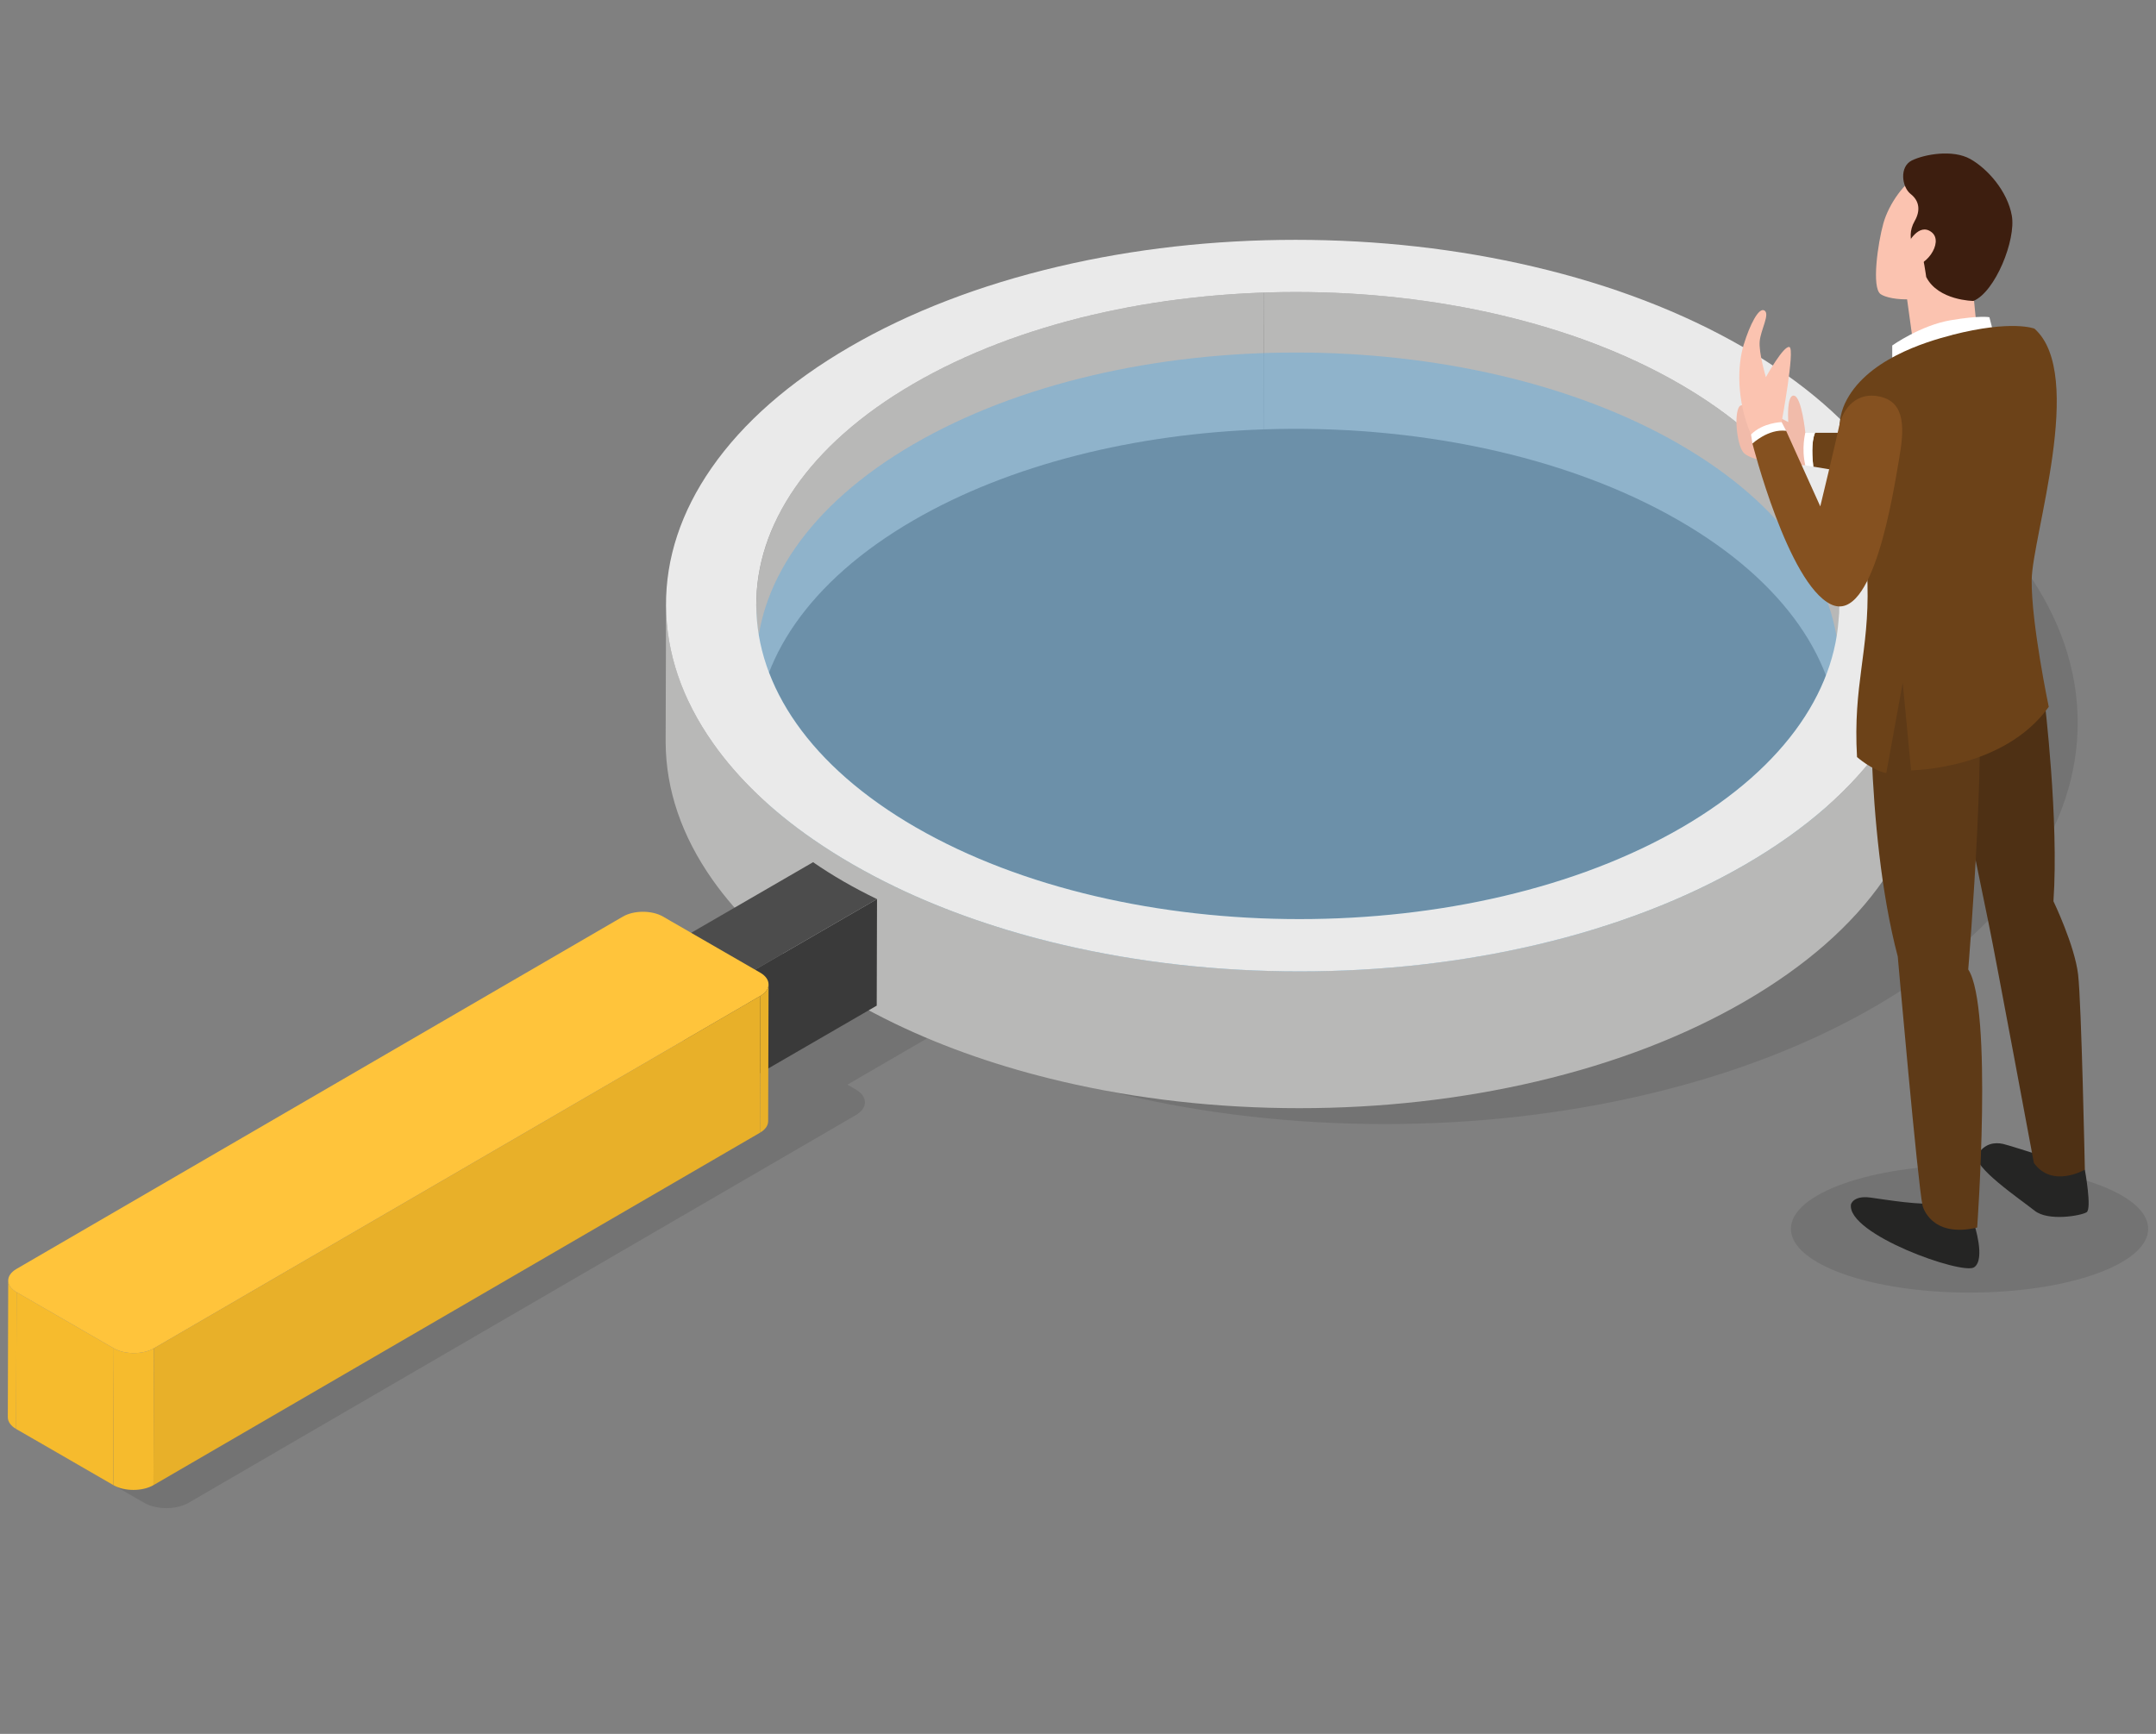 <svg width="138" height="111" viewBox="0 0 138 111" fill="none" xmlns="http://www.w3.org/2000/svg">
<rect x="0" y="0" width="138" height="111" fill="#808080" stroke="none"/>
<g opacity="0.1">
<path d="M119.85 27.96C115.591 25.5 110.627 23.596 105.096 22.298C99.757 21.047 94.121 20.412 88.344 20.412C82.567 20.412 76.938 21.047 71.613 22.3C66.1 23.598 61.157 25.502 56.926 27.96C52.693 30.42 49.421 33.289 47.2 36.487C45.054 39.577 43.976 42.838 43.995 46.186C44.016 49.533 45.129 52.794 47.308 55.882C49.05 58.351 51.421 60.623 54.371 62.664L48.46 66.098L47.926 65.789C47.146 65.339 45.874 65.339 45.099 65.789L2.376 90.619C1.6 91.069 1.605 91.807 2.385 92.256L9.235 96.211C10.015 96.66 11.285 96.66 12.062 96.211L54.785 71.383C55.558 70.933 55.556 70.196 54.776 69.746L54.242 69.437L60.152 66.002C63.683 67.703 67.614 69.069 71.884 70.071C77.223 71.325 82.862 71.96 88.637 71.96C94.414 71.96 100.043 71.325 105.37 70.071C110.883 68.774 115.826 66.869 120.059 64.409C124.292 61.949 127.562 59.082 129.783 55.884C131.927 52.794 133.007 49.531 132.988 46.186C132.969 42.84 131.854 39.577 129.675 36.487C127.419 33.289 124.114 30.422 119.853 27.96H119.85Z" fill="black"/>
</g>
<path d="M58.443 33.325C51.75 37.213 48.398 42.316 48.384 47.425L48.41 38.666C48.426 33.556 51.776 28.457 58.469 24.565C64.689 20.951 72.722 19.006 80.907 18.727C80.897 21.646 80.89 24.565 80.881 27.487C72.698 27.763 64.663 29.71 58.443 33.325Z" fill="#B8B8B7"/>
<path d="M80.879 27.487C80.888 24.568 80.895 21.649 80.905 18.727C90.449 18.404 100.196 20.351 107.498 24.565C114.323 28.506 117.731 33.69 117.717 38.867L117.691 47.627C117.708 42.449 114.299 37.265 107.473 33.325C100.171 29.108 90.423 27.161 80.879 27.487Z" fill="#B8B8B7"/>
<path d="M123.491 38.886L123.466 47.645C123.456 50.644 122.477 53.568 120.554 56.339L120.579 47.58C122.503 44.808 123.482 41.885 123.491 38.886Z" fill="#B8B8B7"/>
<path opacity="0.3" d="M117.717 38.867L117.691 47.627C117.677 52.736 114.327 57.838 107.634 61.727C94.159 69.558 72.164 69.558 58.602 61.727C51.776 57.787 48.367 52.602 48.384 47.427L48.41 38.668C48.396 43.843 51.804 49.027 58.628 52.968C72.19 60.797 94.185 60.797 107.66 52.968C114.353 49.079 117.703 43.977 117.717 38.867Z" fill="#39C4F3"/>
<g opacity="0.5">
<path d="M107.499 28.443C121.061 36.272 121.131 49.013 107.658 56.843C94.183 64.674 72.188 64.674 58.627 56.843C45.063 49.011 44.992 36.272 58.467 28.44C71.94 20.611 93.935 20.611 107.499 28.44V28.443Z" fill="#66ADDF"/>
</g>
<path d="M42.606 47.416L42.632 38.657C42.632 38.694 42.632 38.731 42.632 38.769C42.651 41.81 43.663 44.773 45.645 47.58C47.228 49.824 49.381 51.89 52.061 53.743C52.851 54.289 53.69 54.819 54.57 55.327C55.451 55.835 56.367 56.318 57.314 56.775C60.523 58.321 64.093 59.56 67.973 60.469C72.824 61.608 77.945 62.184 83.195 62.184C88.445 62.184 93.559 61.605 98.399 60.469C103.41 59.291 107.899 57.559 111.745 55.325C115.589 53.09 118.565 50.484 120.582 47.577L120.556 56.337C118.539 59.244 115.566 61.849 111.719 64.084C107.873 66.319 103.384 68.05 98.373 69.228C93.533 70.367 88.419 70.943 83.169 70.943C77.922 70.943 72.799 70.367 67.947 69.228C64.067 68.317 60.497 67.08 57.288 65.534C56.341 65.077 55.425 64.594 54.545 64.086C53.664 63.578 52.825 63.048 52.036 62.502C49.353 60.649 47.203 58.583 45.619 56.339C43.637 53.532 42.625 50.569 42.606 47.528C42.606 47.491 42.606 47.453 42.606 47.416Z" fill="#B8B8B7"/>
<path d="M47.861 62.35L47.843 69.172L43.75 66.811L43.771 59.986L47.861 62.35Z" fill="#4C4C4C"/>
<path d="M56.136 57.557L56.117 64.379L47.843 69.172L47.861 62.35L56.136 57.557Z" fill="#3A3A3A"/>
<path d="M56.135 57.557L47.861 62.35L43.769 59.989L52.043 55.196C52.659 55.622 53.31 56.034 53.997 56.43C54.683 56.826 55.398 57.203 56.133 57.559L56.135 57.557Z" fill="#4C4C4C"/>
<path d="M120.58 47.58C118.562 50.487 115.59 53.092 111.743 55.327C107.896 57.562 103.408 59.293 98.397 60.471C93.557 61.61 88.443 62.186 83.193 62.186C77.946 62.186 72.822 61.61 67.971 60.471C64.091 59.56 60.521 58.323 57.312 56.777C56.365 56.32 55.449 55.837 54.568 55.329C53.687 54.821 52.849 54.291 52.059 53.745C49.377 51.892 47.226 49.826 45.643 47.582C43.661 44.776 42.649 41.812 42.63 38.771C42.614 35.73 43.593 32.767 45.542 29.961C47.561 27.056 50.534 24.448 54.381 22.213C58.225 19.979 62.716 18.25 67.725 17.069C72.564 15.93 77.678 15.354 82.928 15.354C88.178 15.354 93.299 15.93 98.151 17.069C103.176 18.247 107.683 19.979 111.556 22.213C115.426 24.448 118.429 27.053 120.479 29.961C122.458 32.767 123.473 35.733 123.489 38.774C123.505 41.814 122.526 44.778 120.577 47.587L120.58 47.58ZM58.626 52.968C72.187 60.797 94.183 60.797 107.657 52.968C121.13 45.139 121.057 32.397 107.498 24.568C93.934 16.736 71.939 16.736 58.466 24.568C44.992 32.399 45.062 45.139 58.626 52.97V52.968Z" fill="#EAEAEA"/>
<path d="M49.194 63.018L49.168 71.777C49.168 72.044 48.993 72.313 48.644 72.515L48.669 63.756C49.018 63.552 49.194 63.285 49.194 63.018Z" fill="#E8B029"/>
<path d="M0.5 90.731L0.526 81.972C0.526 82.244 0.704 82.516 1.06 82.722L1.034 91.481C0.678 91.275 0.5 91.003 0.5 90.731Z" fill="#F6BB2D"/>
<path d="M48.669 63.756L48.643 72.515L9.823 95.075L9.849 86.315L48.669 63.756Z" fill="#E8B029"/>
<path d="M7.282 86.315L7.256 95.075L1.034 91.481L1.06 82.722L7.282 86.315Z" fill="#F6BB2D"/>
<path d="M9.849 86.315L9.823 95.075C9.118 95.485 7.963 95.482 7.256 95.075L7.282 86.315C7.989 86.723 9.144 86.725 9.849 86.315Z" fill="#F6BB2D"/>
<path d="M48.66 62.268C49.368 62.676 49.372 63.348 48.67 63.756L9.849 86.316C9.144 86.725 7.989 86.723 7.282 86.316L1.06 82.724C0.35 82.314 0.348 81.647 1.05 81.237L39.871 58.677C40.573 58.269 41.731 58.267 42.438 58.677L42.923 58.958L48.175 61.989L48.66 62.268Z" fill="#FFC43B"/>
<path opacity="0.1" d="M126.065 82.749C132.38 82.749 137.5 80.922 137.5 78.668C137.5 76.415 132.38 74.587 126.065 74.587C119.75 74.587 114.631 76.415 114.631 78.668C114.631 80.922 119.75 82.749 126.065 82.749Z" fill="black"/>
<path d="M133.446 74.88C133.446 74.88 133.906 77.382 133.559 77.605C133.212 77.827 131.099 78.202 130.23 77.506C129.361 76.811 126.147 74.639 126.582 73.92C127.018 73.201 127.669 73.109 128.218 73.233C128.763 73.358 133.446 74.88 133.446 74.88Z" fill="#252524"/>
<path d="M126.358 78.343C126.358 78.343 127.112 80.627 126.358 81.13C125.604 81.634 118.203 79.013 118.475 77.106C118.475 77.106 118.611 76.518 119.717 76.665C120.822 76.813 122.793 77.169 124.365 77.043L126.356 78.343H126.358Z" fill="#252524"/>
<path d="M130.862 44.817C130.862 44.817 131.795 52.494 131.436 57.695C131.436 57.695 132.8 60.529 133.015 62.394C133.231 64.259 133.446 74.878 133.446 74.878C133.446 74.878 131.366 76.099 130.183 74.447C130.183 74.447 127.707 61.138 127.313 59.236C126.92 57.334 124.689 46.466 124.689 46.466L130.865 44.817H130.862Z" fill="#4E3014"/>
<path d="M119.756 41.664C119.756 41.664 119.311 53.04 121.471 61.237C121.471 61.237 122.743 75.726 123.059 77.188C123.059 77.188 123.567 79.284 126.554 78.586C126.554 78.586 127.571 64.479 125.982 62.064C125.982 62.064 127.381 45.222 126.364 41.982C126.364 41.982 122.171 42.681 119.756 41.664Z" fill="#5E3A17"/>
<path d="M115.556 27.709C115.556 27.709 115.324 25.404 114.83 25.328C114.335 25.253 114.464 27.02 114.464 27.02C114.464 27.02 111.667 25.542 111.327 26.029C110.988 26.516 111.161 28.376 111.562 28.931C111.962 29.487 113.932 29.744 115.556 29.789V27.706V27.709Z" fill="#F1BBAA"/>
<path d="M118.797 27.709L118.638 30.302L116.064 29.873C116.005 29.381 115.918 28.301 116.176 27.706H118.797V27.709Z" fill="#6C4218"/>
<path d="M116.064 29.876L115.555 29.791C115.29 28.697 115.555 27.709 115.555 27.709H116.176C115.918 28.304 116.005 29.384 116.064 29.876Z" fill="white"/>
<path d="M126.85 11.971C125.814 10.848 123.757 10.734 122.846 11.177C121.932 11.619 120.904 13.032 120.55 14.297C120.196 15.562 119.784 18.42 120.374 18.83C120.962 19.242 123.378 19.479 124.879 18.27C126.381 17.064 127.559 12.734 126.852 11.968L126.85 11.971Z" fill="#FBC3B0"/>
<path d="M121.981 18.532L122.457 21.976C122.457 21.976 125.348 21.081 126.529 21.044L126.301 18.722C126.301 18.722 124.095 18.019 121.981 18.532Z" fill="#FBC3B0"/>
<path d="M121.117 22.904V22.117C121.117 22.117 122.937 20.826 124.847 20.503C126.756 20.179 127.337 20.308 127.337 20.308L127.583 21.264C127.583 21.264 124.615 21.561 121.117 22.904Z" fill="white"/>
<path d="M124.957 21.444C123.2 21.894 119.379 23.052 118.083 25.839C116.79 28.629 119.421 33.001 119.533 37.374C119.646 41.748 118.596 43.824 118.863 48.465C118.863 48.465 119.824 49.313 120.737 49.491L121.787 43.711L122.323 49.313C122.323 49.313 128.236 49.289 131.136 45.25C131.136 45.25 130.021 39.94 130.042 37.15C130.066 34.359 133.524 23.963 130.22 21.039C130.22 21.039 128.794 20.458 124.954 21.44L124.957 21.444Z" fill="#6C4218"/>
<path d="M122.389 15.644C122.291 15.318 122.19 14.784 122.558 14.14C122.926 13.496 122.867 12.866 122.298 12.421C121.729 11.975 121.56 10.671 122.373 10.272C123.186 9.874 124.997 9.551 126.116 10.181C127.236 10.811 128.494 12.252 128.771 13.803C129.047 15.354 127.712 18.682 126.315 19.266C126.315 19.266 124.06 19.249 123.291 17.731C123.291 17.731 123.106 16.319 122.937 16.119C122.769 15.92 122.385 15.644 122.385 15.644H122.389Z" fill="#3D1E0F"/>
<path d="M122.113 15.614C122.113 15.614 122.804 14.217 123.634 14.862C124.463 15.506 123.205 17.286 122.113 17.04V15.614Z" fill="#FBC3B0"/>
<path d="M114.037 27.022C114.037 27.022 114.902 22.36 114.541 22.218C114.18 22.075 113.03 24.143 113.03 24.143C113.03 24.143 112.561 22.578 112.634 21.84C112.706 21.102 113.299 20.111 112.941 19.88C112.58 19.645 112.004 20.779 111.608 22.075C111.212 23.37 111.13 25.607 112.079 27.819L114.037 27.025V27.022Z" fill="#FBC3B0"/>
<path d="M114.328 27.582L114.038 27.022C114.038 27.022 112.829 27.053 112.079 27.816L112.17 28.397L114.326 27.582H114.328Z" fill="white"/>
<path d="M120.357 25.396C121.967 25.776 121.901 27.437 121.552 29.416C121.203 31.398 119.919 40.022 117.181 38.682C114.442 37.342 112.17 28.395 112.17 28.395C112.17 28.395 113.189 27.435 114.325 27.58L116.511 32.417C116.511 32.417 117.481 28.407 117.724 27.259C117.968 26.113 118.87 25.045 120.355 25.394L120.357 25.396Z" fill="#855120"/>
</svg>
